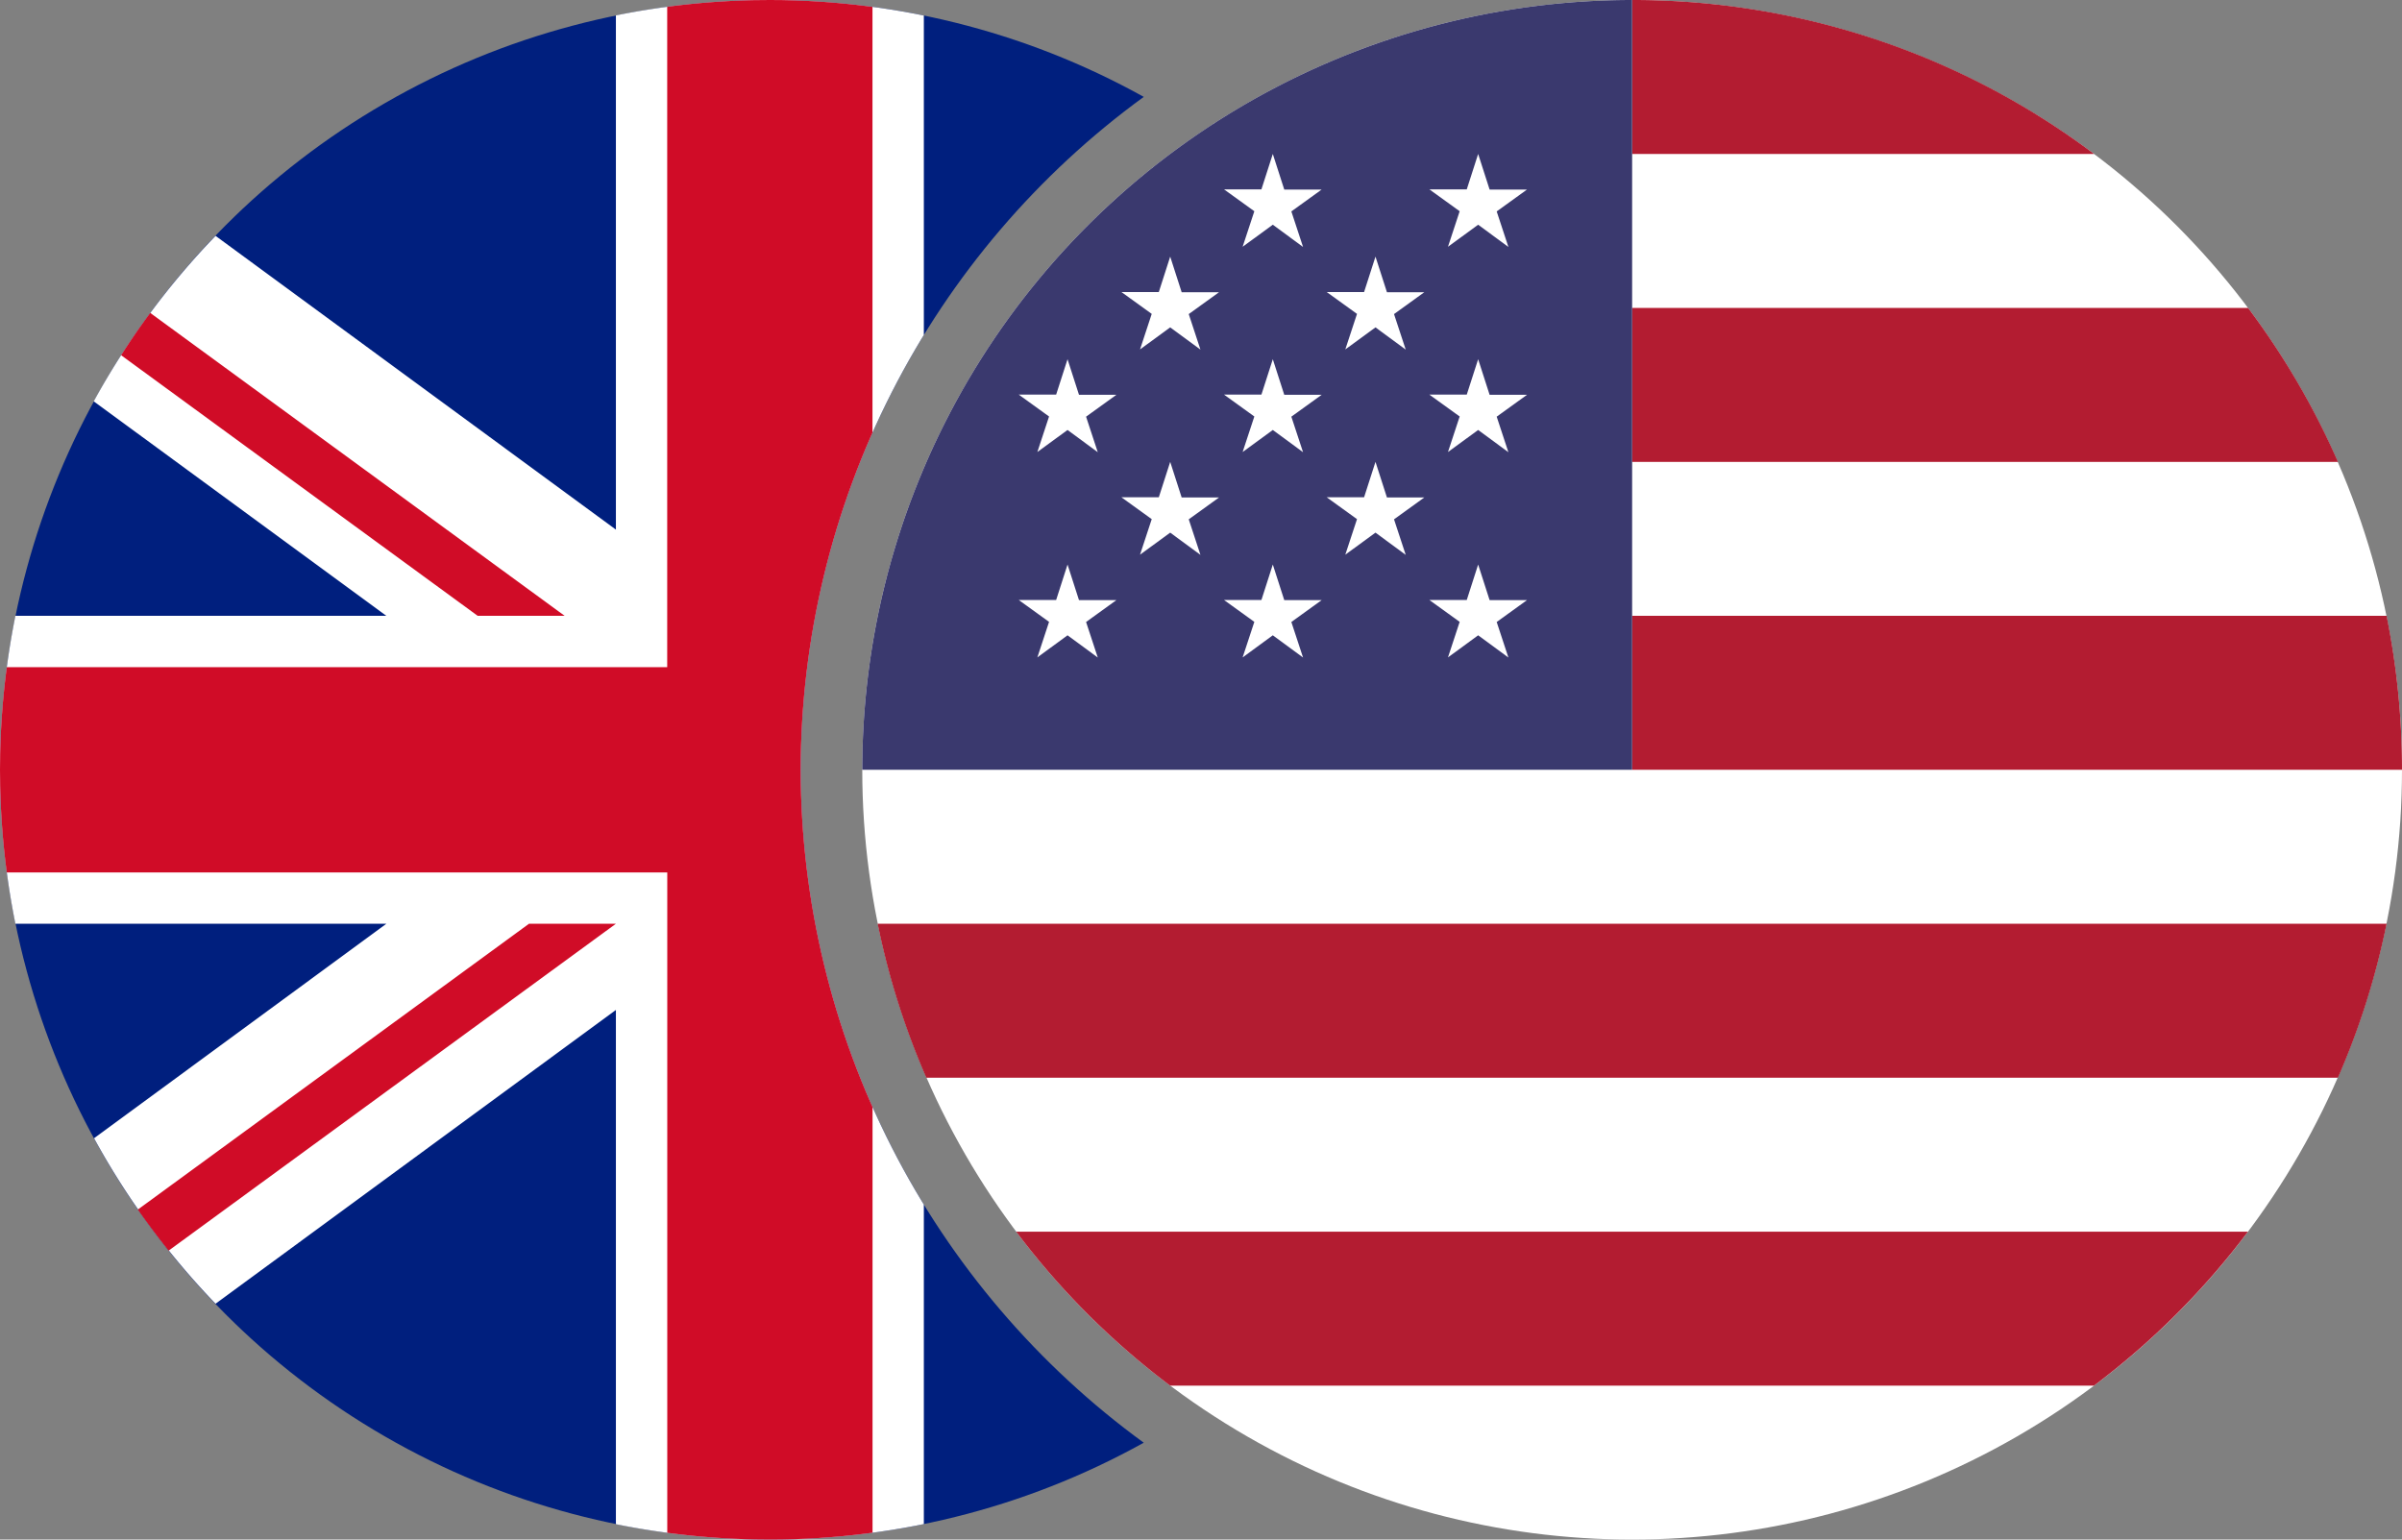 <svg xmlns="http://www.w3.org/2000/svg" xmlns:xlink="http://www.w3.org/1999/xlink" width="39" height="25" viewBox="0 0 39 25">
  <rect x="0" y="0" width="39" height="25" fill="#808080" stroke="none"/>
  <defs>
    <clipPath id="clip-path">
      <path id="Subtraction_1" data-name="Subtraction 1" d="M-1977.5,126a12.419,12.419,0,0,1-8.839-3.661A12.419,12.419,0,0,1-1990,113.5a12.419,12.419,0,0,1,3.661-8.839A12.419,12.419,0,0,1-1977.5,101a12.507,12.507,0,0,1,6.072,1.572A13.551,13.551,0,0,0-1977,113.5a13.552,13.552,0,0,0,5.573,10.929A12.506,12.506,0,0,1-1977.5,126Z" transform="translate(1990 -101)" fill="#d8d8d8"/>
    </clipPath>
    <clipPath id="clip-GBPUSD">
      <rect width="39" height="25"/>
    </clipPath>
  </defs>
  <g id="GBPUSD" clip-path="url(#clip-GBPUSD)">
    <g id="Mask_Group_10" data-name="Mask Group 10" clip-path="url(#clip-path)">
      <g id="UK">
        <circle id="Oval" cx="12.5" cy="12.5" r="12.5" fill="#001f7e"/>
        <path id="Path" d="M24.75,10a12.621,12.621,0,0,1,0,5H18.727l4.75,3.483A12.538,12.538,0,0,1,21.5,21.17L15,16.4v8.35a12.621,12.621,0,0,1-5,0V16.4L3.5,21.17a12.54,12.54,0,0,1-1.973-2.687L6.273,15H.25a12.623,12.623,0,0,1,0-5H6.273L1.522,6.517A12.541,12.541,0,0,1,3.5,3.83L10,8.6V.25a12.623,12.623,0,0,1,5,0V8.6l6.5-4.77a12.541,12.541,0,0,1,1.973,2.687L18.727,10Z" fill="#fff" fill-rule="evenodd"/>
        <path id="Shape" d="M24.89,10.833a12.662,12.662,0,0,1,0,3.333H14.167V24.89a12.662,12.662,0,0,1-3.333,0V14.167H.11a12.665,12.665,0,0,1,0-3.333H10.833V.11a12.665,12.665,0,0,1,3.333,0V10.833ZM2.738,20.308q-.26-.325-.5-.667L8.589,15H10L2.738,20.308ZM22.262,4.692q.26.325.5.667L16.412,10H15l7.262-5.307ZM1.966,5.768q.225-.352.473-.687L9.168,10H7.756L1.966,5.768ZM23.035,19.231q-.225.352-.473.687L15.833,15h1.412l5.789,4.231Z" fill="#d00c27" fill-rule="evenodd"/>
      </g>
    </g>
    <g id="USD" transform="translate(14)">
      <circle id="Oval-2" data-name="Oval" cx="12.5" cy="12.5" r="12.5" fill="#fff"/>
      <path id="Shape-2" data-name="Shape" d="M20.051,2.5h-7.5V0a12.445,12.445,0,0,1,7.5,2.5Zm2.5,2.5A12.493,12.493,0,0,1,24.01,7.5H12.55V5ZM24.8,10a12.555,12.555,0,0,1,.25,2.5H12.55V10ZM.3,15H24.8a12.409,12.409,0,0,1-.79,2.5H1.09A12.406,12.406,0,0,1,.3,15Zm2.249,5h20a12.574,12.574,0,0,1-2.5,2.5h-15a12.572,12.572,0,0,1-2.5-2.5Z" transform="translate(-0.05)" fill="#b31c31" fill-rule="evenodd"/>
      <path id="Path-2" data-name="Path" d="M12.5,0V12.5H0A12.5,12.5,0,0,1,12.5,0Z" fill="#3a396e" fill-rule="evenodd"/>
      <path id="Star-Copy-5" d="M9.841,10.149l-.49.358.19-.577-.492-.355.607,0L9.841,9l.186.578.607,0-.492.355.19.577Z" transform="translate(-1.508 -1.5)" fill="#fff" fill-rule="evenodd"/>
      <path id="Star-Copy-9" d="M5.841,10.149l-.49.358.19-.577-.492-.355.607,0L5.841,9l.186.578.607,0-.492.355.19.577Z" transform="translate(-0.841 -1.5)" fill="#fff" fill-rule="evenodd"/>
      <path id="Star-Copy-6" d="M11.841,12.149l-.49.359.19-.577-.492-.355.607,0L11.841,11l.186.578.607,0-.492.355.19.577Z" transform="translate(-1.841 -1.833)" fill="#fff" fill-rule="evenodd"/>
      <path id="Star-Copy-12" d="M7.841,12.149l-.49.359.19-.577-.492-.355.607,0L7.841,11l.186.578.607,0-.492.355.19.577Z" transform="translate(-1.175 -1.833)" fill="#fff" fill-rule="evenodd"/>
      <path id="Star-Copy-18" d="M3.841,12.149l-.49.359.19-.577-.492-.355.607,0L3.841,11l.186.578.607,0-.492.355.19.577Z" transform="translate(-0.508 -1.833)" fill="#fff" fill-rule="evenodd"/>
      <path id="Star-Copy-4" d="M9.841,6.149l-.49.358.19-.577-.492-.355.607,0L9.841,5l.186.578.607,0-.492.355.19.577Z" transform="translate(-1.508 -0.833)" fill="#fff" fill-rule="evenodd"/>
      <path id="Star-Copy-8" d="M5.841,6.149l-.49.358.19-.577-.492-.355.607,0L5.841,5l.186.578.607,0-.492.355.19.577Z" transform="translate(-0.841 -0.833)" fill="#fff" fill-rule="evenodd"/>
      <path id="Star-Copy-2" d="M11.841,4.149l-.49.358.19-.577-.492-.355.607,0L11.841,3l.186.578.607,0-.492.355.19.577Z" transform="translate(-1.841 -0.5)" fill="#fff" fill-rule="evenodd"/>
      <path id="Star-Copy-10" d="M7.841,4.149l-.49.358.19-.577-.492-.355.607,0L7.841,3l.186.578.607,0-.492.355.19.577Z" transform="translate(-1.175 -0.5)" fill="#fff" fill-rule="evenodd"/>
      <path id="Star-Copy-3" d="M11.841,8.149l-.49.358.19-.577-.492-.355.607,0L11.841,7l.186.578.607,0-.492.355.19.577Z" transform="translate(-1.841 -1.167)" fill="#fff" fill-rule="evenodd"/>
      <path id="Star-Copy-11" d="M7.841,8.149l-.49.358.19-.577-.492-.355.607,0L7.841,7l.186.578.607,0-.492.355.19.577Z" transform="translate(-1.175 -1.167)" fill="#fff" fill-rule="evenodd"/>
      <path id="Star-Copy-17" d="M3.841,8.149l-.49.358.19-.577-.492-.355.607,0L3.841,7l.186.578.607,0-.492.355.19.577Z" transform="translate(-0.508 -1.167)" fill="#fff" fill-rule="evenodd"/>
    </g>
  </g>
</svg>
